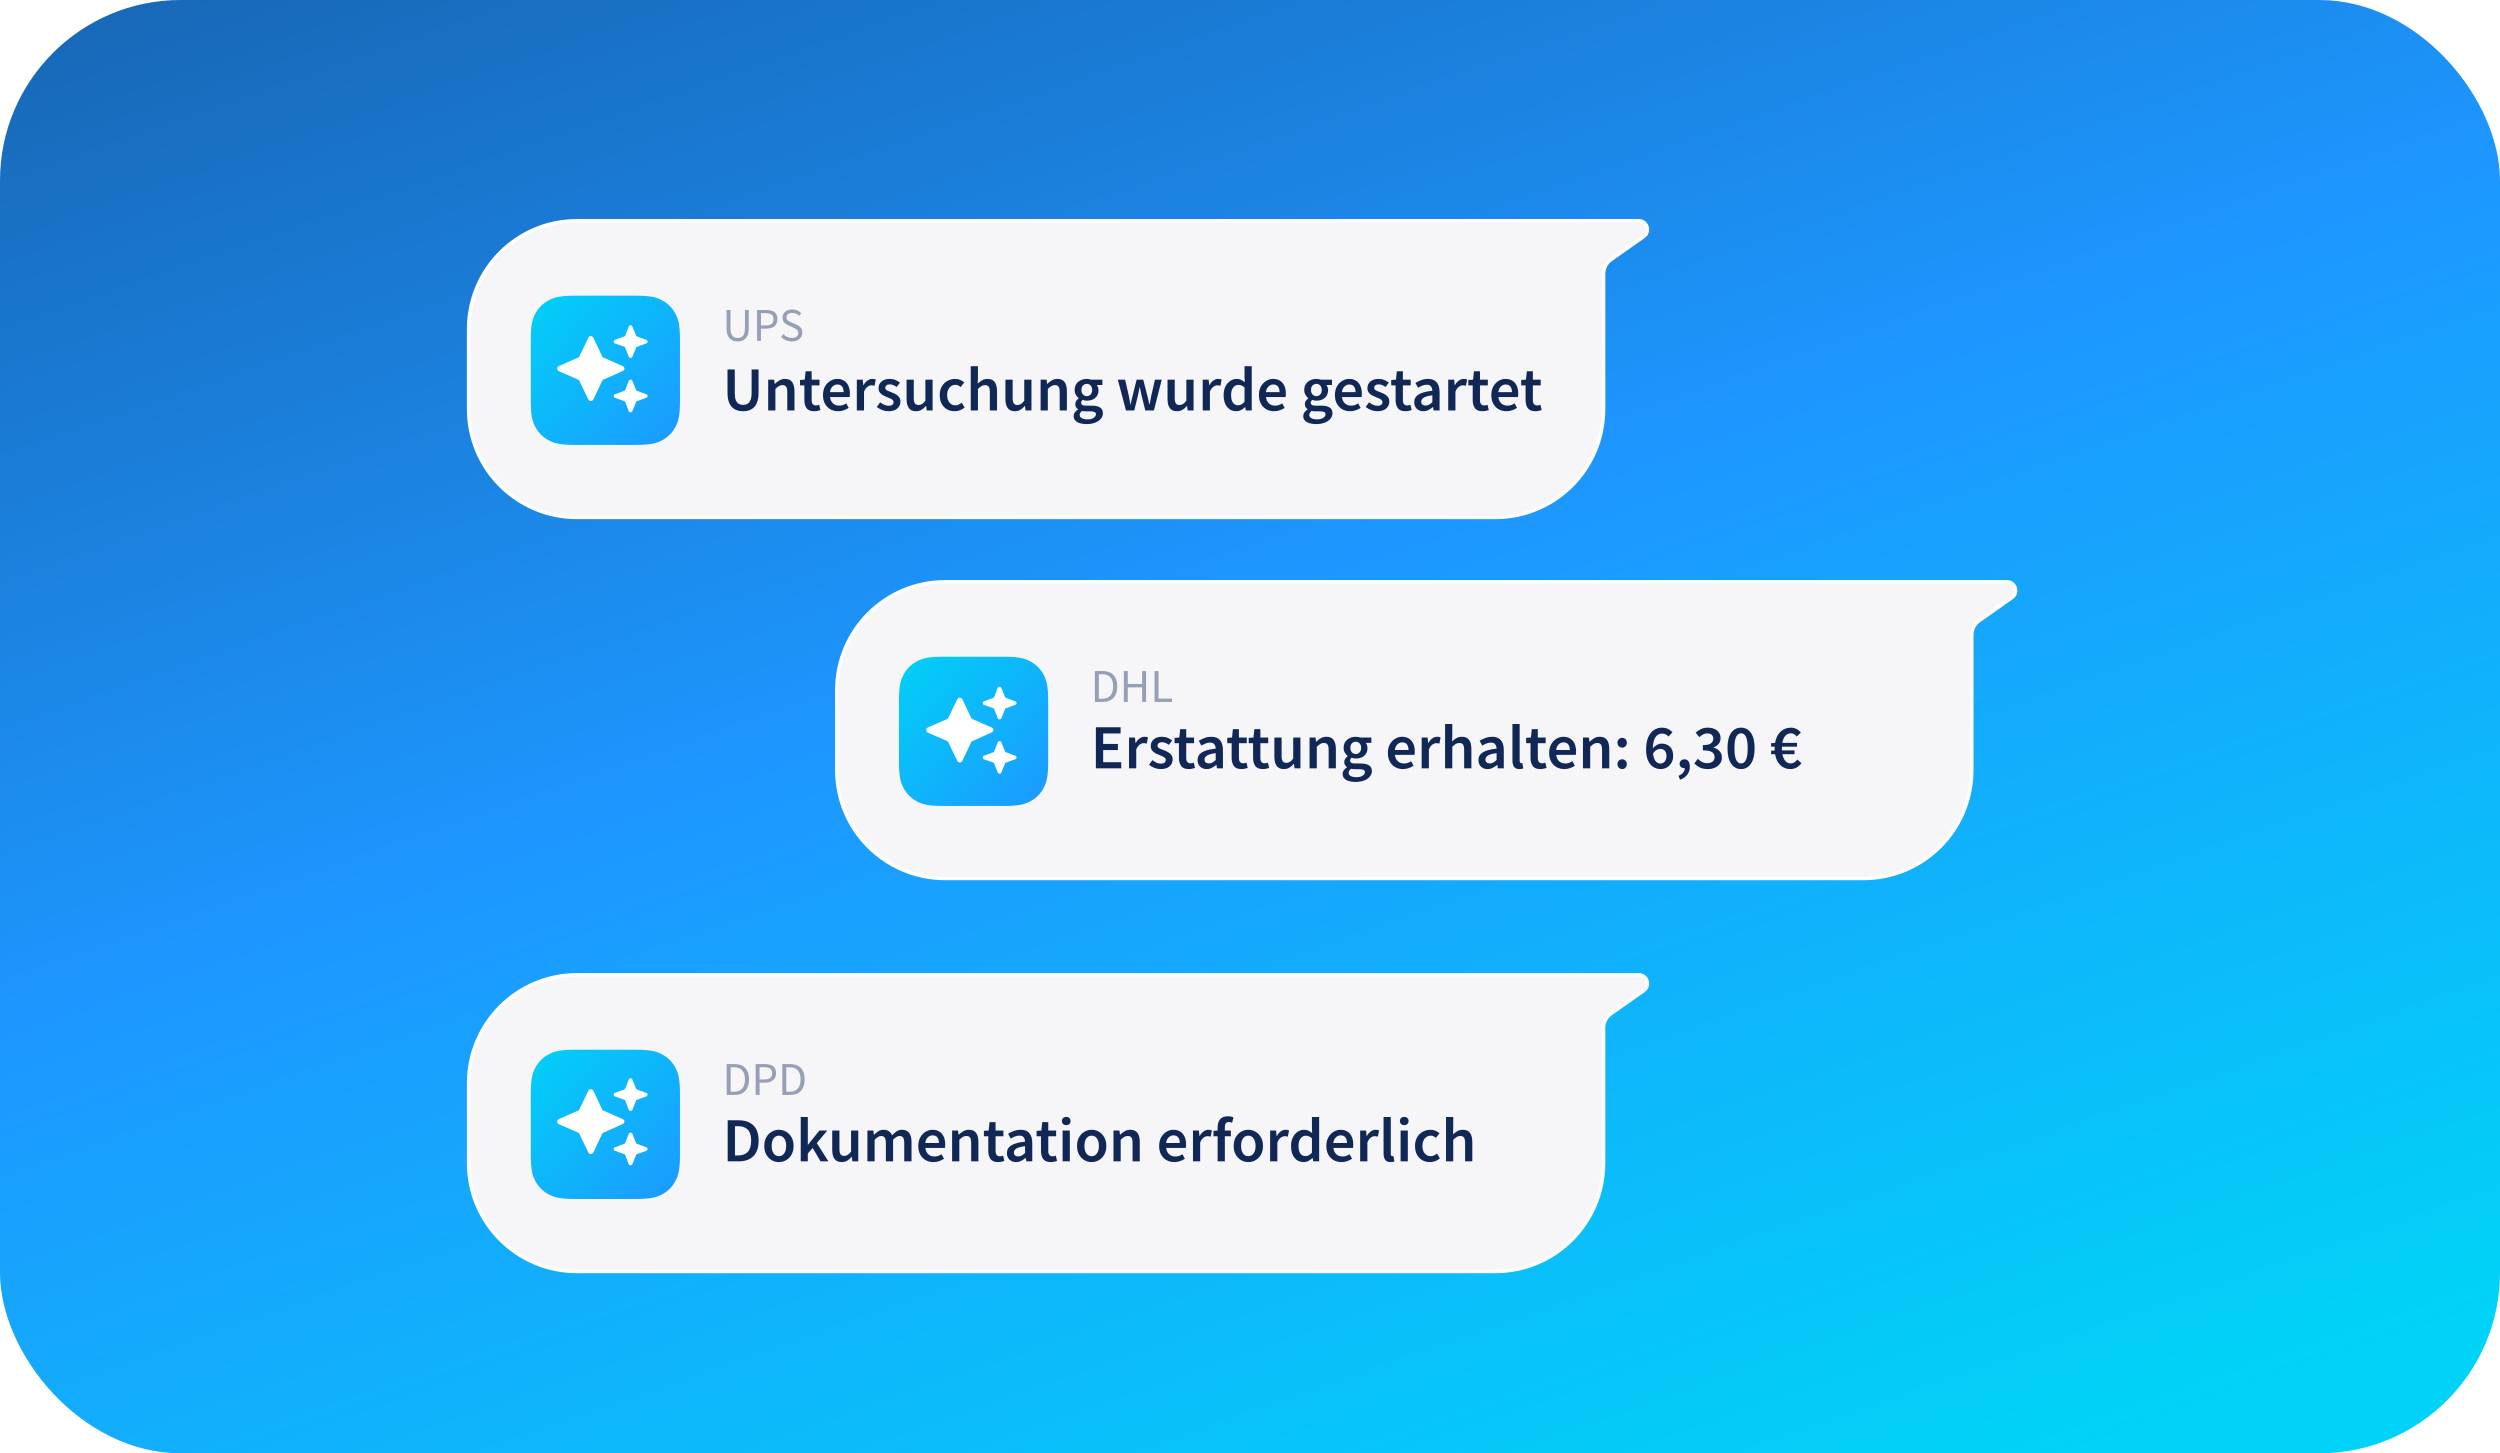 <?xml version="1.0" encoding="UTF-8"?> <svg xmlns="http://www.w3.org/2000/svg" width="332" height="193" viewBox="0 0 332 193" fill="none"><rect width="332" height="193" rx="24" fill="url(#paint0_linear_408_9039)"></rect><g filter="url(#filter0_d_408_9039)"><path d="M217.617 27.229H76.617C68.671 27.229 62.229 33.67 62.229 41.617V52.243C62.229 60.19 68.671 66.632 76.617 66.632H198.57C206.516 66.632 212.958 60.19 212.958 52.243V34.278C212.958 33.532 213.322 32.833 213.932 32.403L218.285 29.338C219.212 28.686 218.751 27.229 217.617 27.229Z" fill="#F6F6F9" stroke="white" stroke-width="0.457"></path><path fill-rule="evenodd" clip-rule="evenodd" d="M76.412 37.184H84.374C86.435 37.184 87.182 37.399 87.936 37.802C88.689 38.205 89.281 38.796 89.684 39.55C90.087 40.303 90.301 41.05 90.301 43.112V51.073C90.301 53.134 90.087 53.882 89.684 54.635C89.281 55.389 88.689 55.98 87.936 56.383C87.182 56.786 86.435 57.001 84.374 57.001H76.412C74.351 57.001 73.604 56.786 72.85 56.383C72.097 55.98 71.505 55.389 71.102 54.635C70.699 53.882 70.485 53.134 70.485 51.073V43.112C70.485 41.05 70.699 40.303 71.102 39.55C71.505 38.796 72.097 38.205 72.85 37.802C73.604 37.399 74.351 37.184 76.412 37.184Z" fill="url(#paint1_linear_408_9039)"></path><g clip-path="url(#clip0_408_9039)"><path d="M81.664 43.052L83 42.556L83.492 41.292C83.516 41.179 83.633 41.111 83.75 41.111C83.844 41.111 83.961 41.179 83.984 41.292L84.5 42.556L85.812 43.052C85.93 43.075 86 43.188 86 43.278C86 43.391 85.93 43.504 85.812 43.526L84.5 44L83.984 45.287C83.961 45.377 83.844 45.445 83.75 45.445C83.633 45.445 83.516 45.377 83.492 45.287L83 44L81.664 43.526C81.57 43.504 81.5 43.391 81.5 43.278C81.5 43.188 81.57 43.075 81.664 43.052ZM78.805 42.782L80.023 45.354L82.695 46.528C82.836 46.596 82.93 46.731 82.93 46.867C82.93 47.002 82.836 47.137 82.695 47.182L80.023 48.379L78.805 50.952C78.734 51.087 78.594 51.177 78.453 51.177C78.312 51.177 78.172 51.087 78.125 50.952L76.883 48.379L74.211 47.205C74.07 47.137 74 47.002 74 46.867C74 46.731 74.07 46.596 74.211 46.528L76.883 45.354L78.125 42.782C78.172 42.646 78.312 42.556 78.453 42.556C78.594 42.556 78.734 42.646 78.805 42.782ZM83 49.778L83.492 48.514C83.516 48.401 83.633 48.334 83.75 48.334C83.844 48.334 83.961 48.401 83.984 48.514L84.5 49.778L85.812 50.275C85.93 50.297 86 50.41 86 50.5C86 50.613 85.93 50.726 85.812 50.748L84.5 51.222L83.984 52.509C83.961 52.599 83.844 52.667 83.75 52.667C83.633 52.667 83.516 52.599 83.492 52.509L83 51.222L81.664 50.748C81.57 50.726 81.5 50.613 81.5 50.5C81.5 50.41 81.57 50.297 81.664 50.275L83 49.778Z" fill="white"></path></g><path d="M98.679 52.527C98.262 52.527 97.898 52.444 97.587 52.277C97.276 52.111 97.034 51.844 96.862 51.477C96.695 51.11 96.612 50.63 96.612 50.035V46.977H97.579V50.11C97.579 50.505 97.623 50.819 97.712 51.052C97.807 51.28 97.937 51.444 98.104 51.544C98.271 51.638 98.462 51.685 98.679 51.685C98.901 51.685 99.096 51.638 99.262 51.544C99.435 51.444 99.568 51.28 99.662 51.052C99.762 50.819 99.812 50.505 99.812 50.11V46.977H100.737V50.035C100.737 50.63 100.654 51.11 100.487 51.477C100.321 51.844 100.082 52.111 99.771 52.277C99.465 52.444 99.101 52.527 98.679 52.527ZM102.015 52.427V48.335H102.807L102.873 48.885H102.907C103.09 48.707 103.29 48.555 103.507 48.427C103.723 48.299 103.971 48.235 104.248 48.235C104.687 48.235 105.007 48.377 105.207 48.66C105.407 48.944 105.507 49.344 105.507 49.86V52.427H104.549V49.985C104.549 49.646 104.498 49.407 104.398 49.269C104.298 49.13 104.135 49.06 103.907 49.06C103.729 49.06 103.571 49.105 103.432 49.194C103.298 49.277 103.146 49.402 102.973 49.569V52.427H102.015ZM108.12 52.527C107.648 52.527 107.312 52.391 107.112 52.119C106.917 51.841 106.82 51.483 106.82 51.044V49.094H106.237V48.377L106.87 48.335L106.987 47.218H107.787V48.335H108.829V49.094H107.787V51.044C107.787 51.522 107.979 51.761 108.362 51.761C108.434 51.761 108.509 51.752 108.587 51.736C108.665 51.713 108.731 51.691 108.787 51.669L108.954 52.377C108.843 52.416 108.715 52.45 108.57 52.477C108.431 52.511 108.281 52.527 108.12 52.527ZM111.31 52.527C110.932 52.527 110.59 52.444 110.285 52.277C109.979 52.105 109.737 51.861 109.56 51.544C109.382 51.222 109.293 50.835 109.293 50.385C109.293 49.941 109.382 49.557 109.56 49.235C109.743 48.913 109.979 48.666 110.268 48.493C110.557 48.321 110.86 48.235 111.176 48.235C111.549 48.235 111.86 48.319 112.11 48.485C112.36 48.646 112.549 48.874 112.677 49.169C112.804 49.458 112.868 49.794 112.868 50.177C112.868 50.377 112.854 50.533 112.827 50.644H110.226C110.271 51.005 110.401 51.285 110.618 51.486C110.835 51.685 111.107 51.785 111.435 51.785C111.613 51.785 111.777 51.761 111.927 51.711C112.082 51.655 112.235 51.58 112.385 51.486L112.71 52.086C112.516 52.213 112.299 52.319 112.06 52.402C111.821 52.486 111.571 52.527 111.31 52.527ZM110.218 49.994H112.035C112.035 49.677 111.965 49.43 111.827 49.252C111.688 49.069 111.479 48.977 111.201 48.977C110.963 48.977 110.749 49.066 110.56 49.244C110.376 49.416 110.262 49.666 110.218 49.994ZM113.784 52.427V48.335H114.575L114.642 49.06H114.675C114.82 48.794 114.995 48.591 115.201 48.452C115.406 48.307 115.617 48.235 115.834 48.235C116.028 48.235 116.184 48.263 116.301 48.319L116.134 49.152C116.062 49.13 115.995 49.113 115.934 49.102C115.873 49.091 115.798 49.085 115.709 49.085C115.548 49.085 115.378 49.149 115.201 49.277C115.023 49.399 114.87 49.616 114.742 49.927V52.427H113.784ZM117.986 52.527C117.708 52.527 117.43 52.474 117.152 52.369C116.874 52.258 116.636 52.122 116.436 51.961L116.886 51.344C117.069 51.483 117.252 51.594 117.436 51.677C117.619 51.761 117.813 51.802 118.019 51.802C118.241 51.802 118.405 51.755 118.511 51.66C118.616 51.566 118.669 51.449 118.669 51.31C118.669 51.194 118.625 51.099 118.536 51.027C118.452 50.949 118.344 50.883 118.211 50.827C118.077 50.766 117.939 50.708 117.794 50.652C117.616 50.585 117.438 50.505 117.261 50.41C117.088 50.31 116.947 50.185 116.836 50.035C116.724 49.88 116.669 49.688 116.669 49.46C116.669 49.099 116.802 48.805 117.069 48.577C117.336 48.349 117.697 48.235 118.152 48.235C118.441 48.235 118.7 48.285 118.927 48.385C119.155 48.485 119.353 48.599 119.519 48.727L119.078 49.31C118.933 49.205 118.786 49.121 118.636 49.06C118.491 48.993 118.339 48.96 118.177 48.96C117.972 48.96 117.819 49.005 117.719 49.094C117.619 49.177 117.569 49.282 117.569 49.41C117.569 49.571 117.652 49.694 117.819 49.777C117.986 49.86 118.18 49.941 118.402 50.019C118.591 50.085 118.775 50.169 118.952 50.269C119.13 50.363 119.278 50.488 119.394 50.644C119.516 50.799 119.578 51.005 119.578 51.261C119.578 51.611 119.441 51.91 119.169 52.161C118.897 52.405 118.502 52.527 117.986 52.527ZM121.65 52.527C121.211 52.527 120.892 52.386 120.692 52.102C120.492 51.819 120.392 51.419 120.392 50.902V48.335H121.35V50.777C121.35 51.116 121.4 51.355 121.5 51.494C121.6 51.633 121.761 51.702 121.983 51.702C122.161 51.702 122.317 51.658 122.45 51.569C122.589 51.48 122.736 51.336 122.892 51.135V48.335H123.85V52.427H123.067L122.992 51.827H122.967C122.789 52.038 122.595 52.208 122.383 52.336C122.172 52.463 121.928 52.527 121.65 52.527ZM126.773 52.527C126.4 52.527 126.064 52.444 125.764 52.277C125.47 52.105 125.234 51.861 125.056 51.544C124.884 51.222 124.798 50.835 124.798 50.385C124.798 49.93 124.892 49.544 125.081 49.227C125.27 48.905 125.52 48.66 125.831 48.493C126.148 48.321 126.487 48.235 126.848 48.235C127.109 48.235 127.337 48.28 127.531 48.368C127.726 48.457 127.898 48.566 128.048 48.694L127.581 49.319C127.476 49.224 127.367 49.152 127.256 49.102C127.145 49.046 127.026 49.019 126.898 49.019C126.57 49.019 126.3 49.144 126.089 49.394C125.884 49.644 125.781 49.974 125.781 50.385C125.781 50.791 125.881 51.119 126.081 51.369C126.287 51.619 126.55 51.744 126.873 51.744C127.034 51.744 127.184 51.711 127.323 51.644C127.467 51.572 127.598 51.488 127.714 51.394L128.106 52.027C127.917 52.194 127.706 52.319 127.473 52.402C127.239 52.486 127.006 52.527 126.773 52.527ZM128.914 52.427V46.543H129.872V48.06L129.839 48.852C130.011 48.691 130.203 48.549 130.414 48.427C130.625 48.299 130.87 48.235 131.147 48.235C131.586 48.235 131.906 48.377 132.106 48.66C132.306 48.944 132.406 49.344 132.406 49.86V52.427H131.448V49.985C131.448 49.646 131.397 49.407 131.297 49.269C131.197 49.13 131.034 49.06 130.806 49.06C130.628 49.06 130.47 49.105 130.331 49.194C130.197 49.277 130.045 49.402 129.872 49.569V52.427H128.914ZM134.778 52.527C134.339 52.527 134.02 52.386 133.82 52.102C133.62 51.819 133.52 51.419 133.52 50.902V48.335H134.478V50.777C134.478 51.116 134.528 51.355 134.628 51.494C134.728 51.633 134.889 51.702 135.111 51.702C135.289 51.702 135.445 51.658 135.578 51.569C135.717 51.48 135.864 51.336 136.02 51.135V48.335H136.978V52.427H136.195L136.12 51.827H136.095C135.917 52.038 135.723 52.208 135.511 52.336C135.3 52.463 135.056 52.527 134.778 52.527ZM138.192 52.427V48.335H138.984L139.051 48.885H139.084C139.267 48.707 139.467 48.555 139.684 48.427C139.901 48.299 140.148 48.235 140.426 48.235C140.865 48.235 141.184 48.377 141.384 48.66C141.584 48.944 141.684 49.344 141.684 49.86V52.427H140.726V49.985C140.726 49.646 140.676 49.407 140.576 49.269C140.476 49.13 140.312 49.06 140.084 49.06C139.906 49.06 139.748 49.105 139.609 49.194C139.476 49.277 139.323 49.402 139.151 49.569V52.427H138.192ZM144.281 54.236C143.959 54.236 143.667 54.197 143.406 54.119C143.15 54.041 142.947 53.922 142.797 53.761C142.653 53.605 142.581 53.408 142.581 53.169C142.581 52.83 142.775 52.538 143.164 52.294V52.261C143.059 52.194 142.97 52.105 142.897 51.994C142.831 51.883 142.797 51.744 142.797 51.577C142.797 51.416 142.842 51.272 142.931 51.144C143.025 51.01 143.131 50.902 143.248 50.819V50.785C143.109 50.68 142.984 50.533 142.872 50.344C142.767 50.155 142.714 49.941 142.714 49.702C142.714 49.385 142.789 49.119 142.939 48.902C143.089 48.685 143.286 48.521 143.531 48.41C143.781 48.294 144.048 48.235 144.331 48.235C144.442 48.235 144.548 48.246 144.648 48.269C144.753 48.285 144.848 48.307 144.931 48.335H146.398V49.044H145.648C145.714 49.121 145.77 49.221 145.814 49.344C145.859 49.46 145.881 49.591 145.881 49.735C145.881 50.035 145.812 50.291 145.673 50.502C145.534 50.708 145.348 50.863 145.114 50.969C144.881 51.074 144.62 51.127 144.331 51.127C144.242 51.127 144.15 51.119 144.056 51.102C143.961 51.085 143.867 51.058 143.773 51.019C143.711 51.074 143.661 51.13 143.623 51.185C143.589 51.241 143.573 51.316 143.573 51.41C143.573 51.527 143.62 51.619 143.714 51.685C143.814 51.752 143.989 51.785 144.239 51.785H144.964C145.459 51.785 145.831 51.866 146.081 52.027C146.337 52.183 146.465 52.438 146.465 52.794C146.465 53.061 146.376 53.302 146.198 53.519C146.02 53.741 145.767 53.916 145.439 54.044C145.112 54.172 144.725 54.236 144.281 54.236ZM144.331 50.527C144.525 50.527 144.692 50.455 144.831 50.31C144.97 50.166 145.039 49.963 145.039 49.702C145.039 49.446 144.97 49.249 144.831 49.11C144.698 48.966 144.531 48.894 144.331 48.894C144.131 48.894 143.961 48.963 143.823 49.102C143.684 49.241 143.614 49.441 143.614 49.702C143.614 49.963 143.684 50.166 143.823 50.31C143.961 50.455 144.131 50.527 144.331 50.527ZM144.431 53.611C144.759 53.611 145.025 53.544 145.231 53.411C145.437 53.277 145.539 53.124 145.539 52.952C145.539 52.791 145.476 52.683 145.348 52.627C145.225 52.572 145.048 52.544 144.814 52.544H144.256C144.034 52.544 143.848 52.525 143.698 52.486C143.486 52.647 143.381 52.827 143.381 53.027C143.381 53.211 143.475 53.352 143.664 53.452C143.853 53.558 144.109 53.611 144.431 53.611ZM149.529 52.427L148.446 48.335H149.413L149.904 50.46C149.949 50.655 149.985 50.849 150.013 51.044C150.046 51.238 150.082 51.435 150.121 51.636H150.154C150.193 51.435 150.232 51.238 150.271 51.044C150.315 50.844 150.363 50.649 150.413 50.46L150.946 48.335H151.821L152.363 50.46C152.413 50.655 152.46 50.849 152.505 51.044C152.549 51.238 152.593 51.435 152.638 51.636H152.671C152.71 51.435 152.746 51.238 152.78 51.044C152.813 50.849 152.849 50.655 152.888 50.46L153.38 48.335H154.28L153.238 52.427H152.096L151.621 50.519C151.577 50.324 151.535 50.133 151.496 49.944C151.457 49.749 151.416 49.544 151.371 49.327H151.338C151.299 49.544 151.26 49.749 151.221 49.944C151.182 50.138 151.141 50.333 151.096 50.527L150.629 52.427H149.529ZM156.305 52.527C155.866 52.527 155.547 52.386 155.347 52.102C155.147 51.819 155.047 51.419 155.047 50.902V48.335H156.005V50.777C156.005 51.116 156.055 51.355 156.155 51.494C156.255 51.633 156.416 51.702 156.639 51.702C156.817 51.702 156.972 51.658 157.105 51.569C157.244 51.48 157.392 51.336 157.547 51.135V48.335H158.506V52.427H157.722L157.647 51.827H157.622C157.444 52.038 157.25 52.208 157.039 52.336C156.828 52.463 156.583 52.527 156.305 52.527ZM159.72 52.427V48.335H160.511L160.578 49.06H160.611C160.756 48.794 160.931 48.591 161.136 48.452C161.342 48.307 161.553 48.235 161.77 48.235C161.964 48.235 162.12 48.263 162.236 48.319L162.07 49.152C161.998 49.13 161.931 49.113 161.87 49.102C161.809 49.091 161.734 49.085 161.645 49.085C161.484 49.085 161.314 49.149 161.136 49.277C160.959 49.399 160.806 49.616 160.678 49.927V52.427H159.72ZM164.181 52.527C163.67 52.527 163.261 52.338 162.956 51.961C162.65 51.583 162.497 51.058 162.497 50.385C162.497 49.941 162.578 49.557 162.739 49.235C162.906 48.913 163.122 48.666 163.389 48.493C163.656 48.321 163.936 48.235 164.231 48.235C164.464 48.235 164.661 48.277 164.822 48.36C164.989 48.438 165.15 48.546 165.306 48.685L165.272 48.027V46.543H166.231V52.427H165.439L165.373 51.986H165.339C165.189 52.136 165.014 52.263 164.814 52.369C164.614 52.474 164.403 52.527 164.181 52.527ZM164.414 51.736C164.72 51.736 165.006 51.583 165.272 51.277V49.369C165.134 49.241 164.995 49.152 164.856 49.102C164.717 49.052 164.578 49.027 164.439 49.027C164.178 49.027 163.953 49.146 163.764 49.385C163.581 49.619 163.489 49.949 163.489 50.377C163.489 50.816 163.57 51.152 163.731 51.386C163.892 51.619 164.12 51.736 164.414 51.736ZM169.202 52.527C168.824 52.527 168.482 52.444 168.177 52.277C167.871 52.105 167.629 51.861 167.452 51.544C167.274 51.222 167.185 50.835 167.185 50.385C167.185 49.941 167.274 49.557 167.452 49.235C167.635 48.913 167.871 48.666 168.16 48.493C168.449 48.321 168.752 48.235 169.068 48.235C169.441 48.235 169.752 48.319 170.002 48.485C170.252 48.646 170.441 48.874 170.569 49.169C170.696 49.458 170.76 49.794 170.76 50.177C170.76 50.377 170.746 50.533 170.719 50.644H168.118C168.163 51.005 168.293 51.285 168.51 51.486C168.727 51.685 168.999 51.785 169.327 51.785C169.505 51.785 169.668 51.761 169.818 51.711C169.974 51.655 170.127 51.58 170.277 51.486L170.602 52.086C170.407 52.213 170.191 52.319 169.952 52.402C169.713 52.486 169.463 52.527 169.202 52.527ZM168.11 49.994H169.927C169.927 49.677 169.857 49.43 169.718 49.252C169.58 49.069 169.371 48.977 169.093 48.977C168.854 48.977 168.641 49.066 168.452 49.244C168.268 49.416 168.154 49.666 168.11 49.994ZM174.769 54.236C174.447 54.236 174.155 54.197 173.894 54.119C173.639 54.041 173.436 53.922 173.286 53.761C173.141 53.605 173.069 53.408 173.069 53.169C173.069 52.83 173.263 52.538 173.652 52.294V52.261C173.547 52.194 173.458 52.105 173.386 51.994C173.319 51.883 173.286 51.744 173.286 51.577C173.286 51.416 173.33 51.272 173.419 51.144C173.514 51.01 173.619 50.902 173.736 50.819V50.785C173.597 50.68 173.472 50.533 173.361 50.344C173.255 50.155 173.202 49.941 173.202 49.702C173.202 49.385 173.277 49.119 173.427 48.902C173.577 48.685 173.775 48.521 174.019 48.41C174.269 48.294 174.536 48.235 174.819 48.235C174.93 48.235 175.036 48.246 175.136 48.269C175.241 48.285 175.336 48.307 175.419 48.335H176.886V49.044H176.136C176.203 49.121 176.258 49.221 176.303 49.344C176.347 49.46 176.369 49.591 176.369 49.735C176.369 50.035 176.3 50.291 176.161 50.502C176.022 50.708 175.836 50.863 175.603 50.969C175.369 51.074 175.108 51.127 174.819 51.127C174.73 51.127 174.639 51.119 174.544 51.102C174.45 51.085 174.355 51.058 174.261 51.019C174.2 51.074 174.15 51.13 174.111 51.185C174.077 51.241 174.061 51.316 174.061 51.41C174.061 51.527 174.108 51.619 174.202 51.685C174.302 51.752 174.478 51.785 174.728 51.785H175.453C175.947 51.785 176.319 51.866 176.569 52.027C176.825 52.183 176.953 52.438 176.953 52.794C176.953 53.061 176.864 53.302 176.686 53.519C176.508 53.741 176.255 53.916 175.928 54.044C175.6 54.172 175.214 54.236 174.769 54.236ZM174.819 50.527C175.014 50.527 175.18 50.455 175.319 50.31C175.458 50.166 175.528 49.963 175.528 49.702C175.528 49.446 175.458 49.249 175.319 49.11C175.186 48.966 175.019 48.894 174.819 48.894C174.619 48.894 174.45 48.963 174.311 49.102C174.172 49.241 174.102 49.441 174.102 49.702C174.102 49.963 174.172 50.166 174.311 50.31C174.45 50.455 174.619 50.527 174.819 50.527ZM174.919 53.611C175.247 53.611 175.514 53.544 175.719 53.411C175.925 53.277 176.028 53.124 176.028 52.952C176.028 52.791 175.964 52.683 175.836 52.627C175.714 52.572 175.536 52.544 175.303 52.544H174.744C174.522 52.544 174.336 52.525 174.186 52.486C173.975 52.647 173.869 52.827 173.869 53.027C173.869 53.211 173.964 53.352 174.152 53.452C174.341 53.558 174.597 53.611 174.919 53.611ZM179.294 52.527C178.916 52.527 178.574 52.444 178.269 52.277C177.963 52.105 177.722 51.861 177.544 51.544C177.366 51.222 177.277 50.835 177.277 50.385C177.277 49.941 177.366 49.557 177.544 49.235C177.727 48.913 177.963 48.666 178.252 48.493C178.541 48.321 178.844 48.235 179.161 48.235C179.533 48.235 179.844 48.319 180.094 48.485C180.344 48.646 180.533 48.874 180.661 49.169C180.789 49.458 180.852 49.794 180.852 50.177C180.852 50.377 180.839 50.533 180.811 50.644H178.21C178.255 51.005 178.385 51.285 178.602 51.486C178.819 51.685 179.091 51.785 179.419 51.785C179.597 51.785 179.761 51.761 179.911 51.711C180.066 51.655 180.219 51.58 180.369 51.486L180.694 52.086C180.5 52.213 180.283 52.319 180.044 52.402C179.805 52.486 179.555 52.527 179.294 52.527ZM178.202 49.994H180.019C180.019 49.677 179.95 49.43 179.811 49.252C179.672 49.069 179.463 48.977 179.186 48.977C178.947 48.977 178.733 49.066 178.544 49.244C178.36 49.416 178.247 49.666 178.202 49.994ZM182.91 52.527C182.632 52.527 182.354 52.474 182.076 52.369C181.798 52.258 181.559 52.122 181.359 51.961L181.809 51.344C181.993 51.483 182.176 51.594 182.36 51.677C182.543 51.761 182.737 51.802 182.943 51.802C183.165 51.802 183.329 51.755 183.435 51.66C183.54 51.566 183.593 51.449 183.593 51.31C183.593 51.194 183.549 51.099 183.46 51.027C183.376 50.949 183.268 50.883 183.135 50.827C183.001 50.766 182.862 50.708 182.718 50.652C182.54 50.585 182.362 50.505 182.185 50.41C182.012 50.31 181.871 50.185 181.759 50.035C181.648 49.88 181.593 49.688 181.593 49.46C181.593 49.099 181.726 48.805 181.993 48.577C182.26 48.349 182.621 48.235 183.076 48.235C183.365 48.235 183.624 48.285 183.851 48.385C184.079 48.485 184.276 48.599 184.443 48.727L184.001 49.31C183.857 49.205 183.71 49.121 183.56 49.06C183.415 48.993 183.262 48.96 183.101 48.96C182.896 48.96 182.743 49.005 182.643 49.094C182.543 49.177 182.493 49.282 182.493 49.41C182.493 49.571 182.576 49.694 182.743 49.777C182.91 49.86 183.104 49.941 183.326 50.019C183.515 50.085 183.699 50.169 183.876 50.269C184.054 50.363 184.201 50.488 184.318 50.644C184.44 50.799 184.501 51.005 184.501 51.261C184.501 51.611 184.365 51.91 184.093 52.161C183.821 52.405 183.426 52.527 182.91 52.527ZM186.636 52.527C186.164 52.527 185.828 52.391 185.628 52.119C185.433 51.841 185.336 51.483 185.336 51.044V49.094H184.753V48.377L185.386 48.335L185.503 47.218H186.303V48.335H187.344V49.094H186.303V51.044C186.303 51.522 186.494 51.761 186.878 51.761C186.95 51.761 187.025 51.752 187.103 51.736C187.181 51.713 187.247 51.691 187.303 51.669L187.47 52.377C187.358 52.416 187.231 52.45 187.086 52.477C186.947 52.511 186.797 52.527 186.636 52.527ZM189.018 52.527C188.663 52.527 188.371 52.416 188.143 52.194C187.921 51.972 187.81 51.683 187.81 51.327C187.81 50.888 188.002 50.549 188.385 50.31C188.768 50.066 189.38 49.899 190.218 49.81C190.213 49.594 190.155 49.407 190.043 49.252C189.938 49.091 189.746 49.01 189.468 49.01C189.268 49.01 189.071 49.049 188.877 49.127C188.688 49.205 188.502 49.299 188.318 49.41L187.968 48.769C188.196 48.624 188.452 48.499 188.735 48.394C189.024 48.288 189.33 48.235 189.652 48.235C190.163 48.235 190.544 48.388 190.794 48.694C191.049 48.993 191.177 49.43 191.177 50.002V52.427H190.385L190.319 51.977H190.285C190.102 52.133 189.905 52.263 189.693 52.369C189.488 52.474 189.263 52.527 189.018 52.527ZM189.327 51.777C189.493 51.777 189.643 51.738 189.777 51.66C189.916 51.577 190.063 51.466 190.218 51.327V50.41C189.663 50.483 189.277 50.591 189.06 50.735C188.843 50.874 188.735 51.047 188.735 51.252C188.735 51.435 188.791 51.569 188.902 51.652C189.013 51.736 189.154 51.777 189.327 51.777ZM192.324 52.427V48.335H193.116L193.182 49.06H193.216C193.36 48.794 193.535 48.591 193.741 48.452C193.946 48.307 194.157 48.235 194.374 48.235C194.569 48.235 194.724 48.263 194.841 48.319L194.674 49.152C194.602 49.13 194.535 49.113 194.474 49.102C194.413 49.091 194.338 49.085 194.249 49.085C194.088 49.085 193.919 49.149 193.741 49.277C193.563 49.399 193.41 49.616 193.282 49.927V52.427H192.324ZM196.875 52.527C196.403 52.527 196.066 52.391 195.866 52.119C195.672 51.841 195.575 51.483 195.575 51.044V49.094H194.991V48.377L195.625 48.335L195.741 47.218H196.541V48.335H197.583V49.094H196.541V51.044C196.541 51.522 196.733 51.761 197.116 51.761C197.189 51.761 197.264 51.752 197.342 51.736C197.419 51.713 197.486 51.691 197.542 51.669L197.708 52.377C197.597 52.416 197.469 52.45 197.325 52.477C197.186 52.511 197.036 52.527 196.875 52.527ZM200.064 52.527C199.687 52.527 199.345 52.444 199.039 52.277C198.734 52.105 198.492 51.861 198.314 51.544C198.136 51.222 198.047 50.835 198.047 50.385C198.047 49.941 198.136 49.557 198.314 49.235C198.497 48.913 198.734 48.666 199.023 48.493C199.311 48.321 199.614 48.235 199.931 48.235C200.303 48.235 200.614 48.319 200.864 48.485C201.114 48.646 201.303 48.874 201.431 49.169C201.559 49.458 201.623 49.794 201.623 50.177C201.623 50.377 201.609 50.533 201.581 50.644H198.981C199.025 51.005 199.156 51.285 199.373 51.486C199.589 51.685 199.862 51.785 200.189 51.785C200.367 51.785 200.531 51.761 200.681 51.711C200.837 51.655 200.989 51.58 201.139 51.486L201.464 52.086C201.27 52.213 201.053 52.319 200.814 52.402C200.575 52.486 200.325 52.527 200.064 52.527ZM198.973 49.994H200.789C200.789 49.677 200.72 49.43 200.581 49.252C200.442 49.069 200.234 48.977 199.956 48.977C199.717 48.977 199.503 49.066 199.314 49.244C199.131 49.416 199.017 49.666 198.973 49.994ZM203.899 52.527C203.426 52.527 203.09 52.391 202.89 52.119C202.696 51.841 202.599 51.483 202.599 51.044V49.094H202.015V48.377L202.649 48.335L202.765 47.218H203.565V48.335H204.607V49.094H203.565V51.044C203.565 51.522 203.757 51.761 204.14 51.761C204.213 51.761 204.288 51.752 204.365 51.736C204.443 51.713 204.51 51.691 204.565 51.669L204.732 52.377C204.621 52.416 204.493 52.45 204.349 52.477C204.21 52.511 204.06 52.527 203.899 52.527Z" fill="#112857"></path><path opacity="0.5" d="M97.964 43.259C97.685 43.259 97.433 43.203 97.208 43.09C96.987 42.978 96.812 42.792 96.683 42.534C96.554 42.276 96.489 41.928 96.489 41.49V39.084H97.008V41.503C97.008 41.832 97.05 42.092 97.133 42.284C97.22 42.471 97.335 42.605 97.477 42.684C97.623 42.763 97.785 42.803 97.964 42.803C98.148 42.803 98.312 42.763 98.458 42.684C98.604 42.605 98.719 42.471 98.802 42.284C98.889 42.092 98.933 41.832 98.933 41.503V39.084H99.433V41.49C99.433 41.928 99.369 42.276 99.239 42.534C99.11 42.792 98.935 42.978 98.714 43.09C98.493 43.203 98.243 43.259 97.964 43.259ZM100.537 43.184V39.084H101.705C102.014 39.084 102.283 39.121 102.512 39.196C102.741 39.271 102.92 39.398 103.049 39.578C103.179 39.752 103.243 39.99 103.243 40.29C103.243 40.719 103.104 41.038 102.824 41.246C102.545 41.455 102.181 41.559 101.73 41.559H101.055V43.184H100.537ZM101.055 41.134H101.668C102.026 41.134 102.291 41.067 102.462 40.934C102.637 40.796 102.724 40.582 102.724 40.29C102.724 39.994 102.633 39.79 102.449 39.678C102.27 39.561 102.001 39.502 101.643 39.502H101.055V41.134ZM105.154 43.259C104.866 43.259 104.599 43.205 104.354 43.097C104.108 42.984 103.895 42.836 103.716 42.653L104.028 42.29C104.174 42.444 104.345 42.569 104.541 42.665C104.741 42.757 104.947 42.803 105.16 42.803C105.431 42.803 105.641 42.742 105.791 42.621C105.941 42.496 106.016 42.334 106.016 42.134C106.016 41.992 105.985 41.88 105.922 41.796C105.864 41.713 105.783 41.642 105.679 41.584C105.579 41.526 105.464 41.467 105.335 41.409L104.747 41.153C104.618 41.098 104.489 41.028 104.36 40.94C104.235 40.853 104.129 40.74 104.041 40.603C103.958 40.465 103.916 40.296 103.916 40.096C103.916 39.888 103.97 39.703 104.078 39.54C104.191 39.373 104.345 39.244 104.541 39.152C104.737 39.057 104.958 39.009 105.204 39.009C105.449 39.009 105.677 39.057 105.885 39.152C106.093 39.244 106.27 39.365 106.416 39.515L106.135 39.852C106.01 39.732 105.87 39.638 105.716 39.571C105.566 39.5 105.395 39.465 105.204 39.465C104.974 39.465 104.789 39.519 104.647 39.627C104.51 39.736 104.441 39.882 104.441 40.065C104.441 40.194 104.474 40.303 104.541 40.39C104.612 40.473 104.699 40.542 104.804 40.596C104.908 40.651 105.014 40.7 105.122 40.746L105.704 40.996C105.862 41.063 106.004 41.144 106.129 41.24C106.258 41.332 106.36 41.446 106.435 41.584C106.51 41.717 106.548 41.886 106.548 42.09C106.548 42.307 106.491 42.505 106.379 42.684C106.266 42.859 106.106 42.999 105.897 43.103C105.689 43.207 105.441 43.259 105.154 43.259Z" fill="#112857" fill-opacity="0.85"></path></g><g filter="url(#filter1_d_408_9039)"><path d="M217.617 127.368H76.617C68.671 127.368 62.229 133.81 62.229 141.757V152.383C62.229 160.33 68.671 166.771 76.617 166.771H198.57C206.516 166.771 212.958 160.33 212.958 152.383V134.418C212.958 133.672 213.322 132.972 213.932 132.543L218.285 129.478C219.212 128.825 218.751 127.368 217.617 127.368Z" fill="#F6F6F9" stroke="white" stroke-width="0.457"></path><path fill-rule="evenodd" clip-rule="evenodd" d="M76.412 137.323H84.374C86.435 137.323 87.182 137.537 87.936 137.94C88.689 138.343 89.281 138.935 89.684 139.688C90.087 140.442 90.301 141.189 90.301 143.25V151.212C90.301 153.273 90.087 154.02 89.684 154.774C89.281 155.527 88.689 156.119 87.936 156.522C87.182 156.925 86.435 157.139 84.374 157.139H76.412C74.351 157.139 73.604 156.925 72.85 156.522C72.097 156.119 71.505 155.527 71.102 154.774C70.699 154.02 70.485 153.273 70.485 151.212V143.25C70.485 141.189 70.699 140.442 71.102 139.688C71.505 138.935 72.097 138.343 72.85 137.94C73.604 137.537 74.351 137.323 76.412 137.323Z" fill="url(#paint2_linear_408_9039)"></path><g clip-path="url(#clip1_408_9039)"><path d="M81.664 143.052L83 142.556L83.492 141.292C83.516 141.179 83.633 141.111 83.75 141.111C83.844 141.111 83.961 141.179 83.984 141.292L84.5 142.556L85.812 143.052C85.93 143.075 86 143.188 86 143.278C86 143.391 85.93 143.504 85.812 143.526L84.5 144L83.984 145.287C83.961 145.377 83.844 145.445 83.75 145.445C83.633 145.445 83.516 145.377 83.492 145.287L83 144L81.664 143.526C81.57 143.504 81.5 143.391 81.5 143.278C81.5 143.188 81.57 143.075 81.664 143.052ZM78.805 142.781L80.023 145.354L82.695 146.528C82.836 146.596 82.93 146.731 82.93 146.867C82.93 147.002 82.836 147.137 82.695 147.183L80.023 148.379L78.805 150.952C78.734 151.087 78.594 151.177 78.453 151.177C78.312 151.177 78.172 151.087 78.125 150.952L76.883 148.379L74.211 147.205C74.07 147.137 74 147.002 74 146.867C74 146.731 74.07 146.596 74.211 146.528L76.883 145.354L78.125 142.781C78.172 142.646 78.312 142.556 78.453 142.556C78.594 142.556 78.734 142.646 78.805 142.781ZM83 149.778L83.492 148.514C83.516 148.401 83.633 148.334 83.75 148.334C83.844 148.334 83.961 148.401 83.984 148.514L84.5 149.778L85.812 150.275C85.93 150.297 86 150.41 86 150.5C86 150.613 85.93 150.726 85.812 150.748L84.5 151.222L83.984 152.509C83.961 152.599 83.844 152.667 83.75 152.667C83.633 152.667 83.516 152.599 83.492 152.509L83 151.222L81.664 150.748C81.57 150.726 81.5 150.613 81.5 150.5C81.5 150.41 81.57 150.297 81.664 150.275L83 149.778Z" fill="white"></path></g><path d="M96.637 152.142V146.691H98.096C98.929 146.691 99.579 146.916 100.046 147.366C100.512 147.816 100.746 148.491 100.746 149.391C100.746 150.297 100.515 150.983 100.054 151.45C99.593 151.911 98.957 152.142 98.145 152.142H96.637ZM97.604 151.358H98.029C98.579 151.358 99.004 151.2 99.304 150.883C99.604 150.561 99.754 150.064 99.754 149.391C99.754 148.725 99.604 148.238 99.304 147.933C99.004 147.627 98.579 147.474 98.029 147.474H97.604V151.358ZM103.438 152.242C103.099 152.242 102.782 152.158 102.488 151.992C102.193 151.819 101.954 151.575 101.771 151.258C101.588 150.936 101.496 150.55 101.496 150.1C101.496 149.644 101.588 149.258 101.771 148.941C101.954 148.619 102.193 148.375 102.488 148.208C102.782 148.036 103.099 147.949 103.438 147.949C103.782 147.949 104.102 148.036 104.396 148.208C104.691 148.375 104.93 148.619 105.113 148.941C105.296 149.258 105.388 149.644 105.388 150.1C105.388 150.55 105.296 150.936 105.113 151.258C104.93 151.575 104.691 151.819 104.396 151.992C104.102 152.158 103.782 152.242 103.438 152.242ZM103.438 151.458C103.738 151.458 103.974 151.333 104.146 151.083C104.318 150.833 104.405 150.505 104.405 150.1C104.405 149.689 104.318 149.358 104.146 149.108C103.974 148.858 103.738 148.733 103.438 148.733C103.138 148.733 102.902 148.858 102.729 149.108C102.563 149.358 102.479 149.689 102.479 150.1C102.479 150.505 102.563 150.833 102.729 151.083C102.902 151.333 103.138 151.458 103.438 151.458ZM106.337 152.142V146.258H107.278V149.933H107.303L108.82 148.05H109.87L108.47 149.716L110.012 152.142H108.97L107.92 150.366L107.278 151.1V152.142H106.337ZM111.778 152.242C111.339 152.242 111.019 152.1 110.819 151.817C110.619 151.533 110.519 151.133 110.519 150.616V148.05H111.477V150.491C111.477 150.83 111.527 151.069 111.628 151.208C111.728 151.347 111.889 151.417 112.111 151.417C112.289 151.417 112.444 151.372 112.578 151.283C112.717 151.194 112.864 151.05 113.019 150.85V148.05H113.978V152.142H113.194L113.119 151.542H113.094C112.917 151.753 112.722 151.922 112.511 152.05C112.3 152.178 112.055 152.242 111.778 152.242ZM115.192 152.142V148.05H115.983L116.05 148.608H116.084C116.256 148.425 116.442 148.269 116.642 148.141C116.847 148.013 117.078 147.949 117.334 147.949C117.634 147.949 117.873 148.016 118.05 148.15C118.234 148.277 118.373 148.455 118.467 148.683C118.662 148.472 118.864 148.297 119.075 148.158C119.292 148.019 119.528 147.949 119.784 147.949C120.217 147.949 120.537 148.091 120.742 148.375C120.948 148.658 121.051 149.058 121.051 149.575V152.142H120.084V149.7C120.084 149.361 120.031 149.122 119.926 148.983C119.826 148.844 119.67 148.775 119.459 148.775C119.203 148.775 118.917 148.944 118.6 149.283V152.142H117.642V149.7C117.642 149.361 117.589 149.122 117.484 148.983C117.384 148.844 117.225 148.775 117.009 148.775C116.753 148.775 116.467 148.944 116.15 149.283V152.142H115.192ZM123.966 152.242C123.588 152.242 123.246 152.158 122.941 151.992C122.635 151.819 122.393 151.575 122.216 151.258C122.038 150.936 121.949 150.55 121.949 150.1C121.949 149.655 122.038 149.272 122.216 148.95C122.399 148.627 122.635 148.38 122.924 148.208C123.213 148.036 123.516 147.949 123.832 147.949C124.205 147.949 124.516 148.033 124.766 148.2C125.016 148.361 125.205 148.588 125.333 148.883C125.46 149.172 125.524 149.508 125.524 149.891C125.524 150.091 125.51 150.247 125.483 150.358H122.882C122.927 150.719 123.057 151 123.274 151.2C123.491 151.4 123.763 151.5 124.091 151.5C124.269 151.5 124.433 151.475 124.583 151.425C124.738 151.369 124.891 151.294 125.041 151.2L125.366 151.8C125.171 151.928 124.955 152.033 124.716 152.117C124.477 152.2 124.227 152.242 123.966 152.242ZM122.874 149.708H124.691C124.691 149.391 124.621 149.144 124.483 148.966C124.344 148.783 124.135 148.691 123.857 148.691C123.619 148.691 123.405 148.78 123.216 148.958C123.032 149.13 122.918 149.38 122.874 149.708ZM126.44 152.142V148.05H127.231L127.298 148.6H127.331C127.515 148.422 127.715 148.269 127.932 148.141C128.148 148.013 128.395 147.949 128.673 147.949C129.112 147.949 129.432 148.091 129.632 148.375C129.832 148.658 129.932 149.058 129.932 149.575V152.142H128.973V149.7C128.973 149.361 128.923 149.122 128.823 148.983C128.723 148.844 128.559 148.775 128.332 148.775C128.154 148.775 127.995 148.819 127.856 148.908C127.723 148.991 127.57 149.116 127.398 149.283V152.142H126.44ZM132.545 152.242C132.073 152.242 131.737 152.105 131.537 151.833C131.342 151.555 131.245 151.197 131.245 150.758V148.808H130.662V148.091L131.295 148.05L131.412 146.933H132.212V148.05H133.253V148.808H132.212V150.758C132.212 151.236 132.403 151.475 132.787 151.475C132.859 151.475 132.934 151.467 133.012 151.45C133.09 151.428 133.156 151.405 133.212 151.383L133.378 152.092C133.267 152.13 133.14 152.164 132.995 152.192C132.856 152.225 132.706 152.242 132.545 152.242ZM134.927 152.242C134.572 152.242 134.28 152.13 134.052 151.908C133.83 151.686 133.719 151.397 133.719 151.041C133.719 150.603 133.911 150.264 134.294 150.025C134.677 149.78 135.289 149.614 136.127 149.525C136.122 149.308 136.064 149.122 135.952 148.966C135.847 148.805 135.655 148.725 135.377 148.725C135.177 148.725 134.98 148.763 134.786 148.841C134.597 148.919 134.411 149.013 134.227 149.125L133.877 148.483C134.105 148.338 134.361 148.213 134.644 148.108C134.933 148.002 135.239 147.949 135.561 147.949C136.072 147.949 136.453 148.102 136.703 148.408C136.958 148.708 137.086 149.144 137.086 149.716V152.142H136.294L136.228 151.692H136.194C136.011 151.847 135.814 151.978 135.602 152.083C135.397 152.189 135.172 152.242 134.927 152.242ZM135.236 151.492C135.402 151.492 135.552 151.453 135.686 151.375C135.825 151.292 135.972 151.18 136.127 151.041V150.125C135.572 150.197 135.186 150.305 134.969 150.45C134.752 150.589 134.644 150.761 134.644 150.966C134.644 151.15 134.7 151.283 134.811 151.367C134.922 151.45 135.063 151.492 135.236 151.492ZM139.545 152.242C139.072 152.242 138.736 152.105 138.536 151.833C138.342 151.555 138.244 151.197 138.244 150.758V148.808H137.661V148.091L138.294 148.05L138.411 146.933H139.211V148.05H140.253V148.808H139.211V150.758C139.211 151.236 139.403 151.475 139.786 151.475C139.858 151.475 139.933 151.467 140.011 151.45C140.089 151.428 140.156 151.405 140.211 151.383L140.378 152.092C140.267 152.13 140.139 152.164 139.995 152.192C139.856 152.225 139.706 152.242 139.545 152.242ZM141.114 152.142V148.05H142.073V152.142H141.114ZM141.597 147.333C141.425 147.333 141.286 147.283 141.181 147.183C141.075 147.083 141.022 146.949 141.022 146.783C141.022 146.622 141.075 146.491 141.181 146.391C141.286 146.291 141.425 146.241 141.597 146.241C141.77 146.241 141.909 146.291 142.014 146.391C142.12 146.491 142.173 146.622 142.173 146.783C142.173 146.949 142.12 147.083 142.014 147.183C141.909 147.283 141.77 147.333 141.597 147.333ZM144.97 152.242C144.632 152.242 144.315 152.158 144.02 151.992C143.726 151.819 143.487 151.575 143.304 151.258C143.12 150.936 143.029 150.55 143.029 150.1C143.029 149.644 143.12 149.258 143.304 148.941C143.487 148.619 143.726 148.375 144.02 148.208C144.315 148.036 144.632 147.949 144.97 147.949C145.315 147.949 145.634 148.036 145.929 148.208C146.223 148.375 146.462 148.619 146.646 148.941C146.829 149.258 146.921 149.644 146.921 150.1C146.921 150.55 146.829 150.936 146.646 151.258C146.462 151.575 146.223 151.819 145.929 151.992C145.634 152.158 145.315 152.242 144.97 152.242ZM144.97 151.458C145.271 151.458 145.507 151.333 145.679 151.083C145.851 150.833 145.937 150.505 145.937 150.1C145.937 149.689 145.851 149.358 145.679 149.108C145.507 148.858 145.271 148.733 144.97 148.733C144.67 148.733 144.434 148.858 144.262 149.108C144.095 149.358 144.012 149.689 144.012 150.1C144.012 150.505 144.095 150.833 144.262 151.083C144.434 151.333 144.67 151.458 144.97 151.458ZM147.869 152.142V148.05H148.661L148.728 148.6H148.761C148.944 148.422 149.144 148.269 149.361 148.141C149.578 148.013 149.825 147.949 150.103 147.949C150.542 147.949 150.861 148.091 151.061 148.375C151.261 148.658 151.361 149.058 151.361 149.575V152.142H150.403V149.7C150.403 149.361 150.353 149.122 150.253 148.983C150.153 148.844 149.989 148.775 149.761 148.775C149.583 148.775 149.425 148.819 149.286 148.908C149.153 148.991 149 149.116 148.828 149.283V152.142H147.869ZM155.952 152.242C155.574 152.242 155.232 152.158 154.926 151.992C154.621 151.819 154.379 151.575 154.201 151.258C154.024 150.936 153.935 150.55 153.935 150.1C153.935 149.655 154.024 149.272 154.201 148.95C154.385 148.627 154.621 148.38 154.91 148.208C155.199 148.036 155.502 147.949 155.818 147.949C156.191 147.949 156.502 148.033 156.752 148.2C157.002 148.361 157.191 148.588 157.318 148.883C157.446 149.172 157.51 149.508 157.51 149.891C157.51 150.091 157.496 150.247 157.468 150.358H154.868C154.913 150.719 155.043 151 155.26 151.2C155.477 151.4 155.749 151.5 156.077 151.5C156.254 151.5 156.418 151.475 156.568 151.425C156.724 151.369 156.877 151.294 157.027 151.2L157.352 151.8C157.157 151.928 156.941 152.033 156.702 152.117C156.463 152.2 156.213 152.242 155.952 152.242ZM154.86 149.708H156.677C156.677 149.391 156.607 149.144 156.468 148.966C156.329 148.783 156.121 148.691 155.843 148.691C155.604 148.691 155.39 148.78 155.202 148.958C155.018 149.13 154.904 149.38 154.86 149.708ZM158.425 152.142V148.05H159.217L159.284 148.775H159.317C159.462 148.508 159.637 148.305 159.842 148.166C160.048 148.022 160.259 147.949 160.476 147.949C160.67 147.949 160.826 147.977 160.942 148.033L160.776 148.866C160.704 148.844 160.637 148.827 160.576 148.816C160.515 148.805 160.44 148.8 160.351 148.8C160.19 148.8 160.02 148.863 159.842 148.991C159.665 149.114 159.512 149.33 159.384 149.641V152.142H158.425ZM161.701 152.142V148.808H161.151V148.091L161.701 148.05V147.624C161.701 147.197 161.807 146.847 162.018 146.574C162.229 146.297 162.576 146.158 163.06 146.158C163.204 146.158 163.343 146.172 163.476 146.199C163.61 146.227 163.721 146.26 163.81 146.299L163.626 147.016C163.476 146.949 163.326 146.916 163.176 146.916C162.832 146.916 162.66 147.147 162.66 147.608V148.05H163.46V148.808H162.66V152.142H161.701ZM165.773 152.242C165.435 152.242 165.118 152.158 164.823 151.992C164.529 151.819 164.29 151.575 164.107 151.258C163.923 150.936 163.832 150.55 163.832 150.1C163.832 149.644 163.923 149.258 164.107 148.941C164.29 148.619 164.529 148.375 164.823 148.208C165.118 148.036 165.435 147.949 165.773 147.949C166.118 147.949 166.437 148.036 166.732 148.208C167.026 148.375 167.265 148.619 167.449 148.941C167.632 149.258 167.724 149.644 167.724 150.1C167.724 150.55 167.632 150.936 167.449 151.258C167.265 151.575 167.026 151.819 166.732 151.992C166.437 152.158 166.118 152.242 165.773 152.242ZM165.773 151.458C166.073 151.458 166.31 151.333 166.482 151.083C166.654 150.833 166.74 150.505 166.74 150.1C166.74 149.689 166.654 149.358 166.482 149.108C166.31 148.858 166.073 148.733 165.773 148.733C165.473 148.733 165.237 148.858 165.065 149.108C164.898 149.358 164.815 149.689 164.815 150.1C164.815 150.505 164.898 150.833 165.065 151.083C165.237 151.333 165.473 151.458 165.773 151.458ZM168.672 152.142V148.05H169.464L169.531 148.775H169.564C169.709 148.508 169.884 148.305 170.089 148.166C170.295 148.022 170.506 147.949 170.723 147.949C170.917 147.949 171.073 147.977 171.189 148.033L171.023 148.866C170.95 148.844 170.884 148.827 170.823 148.816C170.761 148.805 170.686 148.8 170.598 148.8C170.436 148.8 170.267 148.863 170.089 148.991C169.911 149.114 169.759 149.33 169.631 149.641V152.142H168.672ZM173.133 152.242C172.622 152.242 172.214 152.053 171.908 151.675C171.603 151.297 171.45 150.772 171.45 150.1C171.45 149.655 171.531 149.272 171.692 148.95C171.858 148.627 172.075 148.38 172.342 148.208C172.608 148.036 172.889 147.949 173.183 147.949C173.417 147.949 173.614 147.991 173.775 148.075C173.942 148.152 174.103 148.261 174.259 148.4L174.225 147.741V146.258H175.184V152.142H174.392L174.325 151.7H174.292C174.142 151.85 173.967 151.978 173.767 152.083C173.567 152.189 173.356 152.242 173.133 152.242ZM173.367 151.45C173.672 151.45 173.959 151.297 174.225 150.991V149.083C174.086 148.955 173.947 148.866 173.809 148.816C173.67 148.766 173.531 148.741 173.392 148.741C173.131 148.741 172.906 148.861 172.717 149.1C172.533 149.333 172.442 149.664 172.442 150.091C172.442 150.53 172.522 150.866 172.683 151.1C172.845 151.333 173.072 151.45 173.367 151.45ZM178.154 152.242C177.777 152.242 177.435 152.158 177.129 151.992C176.824 151.819 176.582 151.575 176.404 151.258C176.226 150.936 176.138 150.55 176.138 150.1C176.138 149.655 176.226 149.272 176.404 148.95C176.588 148.627 176.824 148.38 177.113 148.208C177.402 148.036 177.704 147.949 178.021 147.949C178.393 147.949 178.705 148.033 178.955 148.2C179.205 148.361 179.393 148.588 179.521 148.883C179.649 149.172 179.713 149.508 179.713 149.891C179.713 150.091 179.699 150.247 179.671 150.358H177.071C177.115 150.719 177.246 151 177.463 151.2C177.679 151.4 177.952 151.5 178.279 151.5C178.457 151.5 178.621 151.475 178.771 151.425C178.927 151.369 179.08 151.294 179.23 151.2L179.555 151.8C179.36 151.928 179.143 152.033 178.905 152.117C178.666 152.2 178.416 152.242 178.154 152.242ZM177.063 149.708H178.88C178.88 149.391 178.81 149.144 178.671 148.966C178.532 148.783 178.324 148.691 178.046 148.691C177.807 148.691 177.593 148.78 177.404 148.958C177.221 149.13 177.107 149.38 177.063 149.708ZM180.628 152.142V148.05H181.42L181.487 148.775H181.52C181.665 148.508 181.84 148.305 182.045 148.166C182.251 148.022 182.462 147.949 182.679 147.949C182.873 147.949 183.029 147.977 183.145 148.033L182.979 148.866C182.906 148.844 182.84 148.827 182.779 148.816C182.717 148.805 182.642 148.8 182.554 148.8C182.392 148.8 182.223 148.863 182.045 148.991C181.867 149.114 181.715 149.33 181.587 149.641V152.142H180.628ZM184.671 152.242C184.332 152.242 184.09 152.139 183.946 151.933C183.807 151.728 183.737 151.447 183.737 151.091V146.258H184.696V151.141C184.696 151.258 184.718 151.342 184.763 151.392C184.807 151.436 184.854 151.458 184.904 151.458C184.926 151.458 184.946 151.458 184.963 151.458C184.985 151.453 185.015 151.447 185.054 151.442L185.179 152.158C185.124 152.18 185.051 152.2 184.963 152.217C184.879 152.233 184.782 152.242 184.671 152.242ZM186 152.142V148.05H186.958V152.142H186ZM186.483 147.333C186.311 147.333 186.172 147.283 186.067 147.183C185.961 147.083 185.908 146.949 185.908 146.783C185.908 146.622 185.961 146.491 186.067 146.391C186.172 146.291 186.311 146.241 186.483 146.241C186.656 146.241 186.795 146.291 186.9 146.391C187.006 146.491 187.058 146.622 187.058 146.783C187.058 146.949 187.006 147.083 186.9 147.183C186.795 147.283 186.656 147.333 186.483 147.333ZM189.89 152.242C189.517 152.242 189.181 152.158 188.881 151.992C188.587 151.819 188.351 151.575 188.173 151.258C188.001 150.936 187.915 150.55 187.915 150.1C187.915 149.644 188.009 149.258 188.198 148.941C188.387 148.619 188.637 148.375 188.948 148.208C189.265 148.036 189.604 147.949 189.965 147.949C190.226 147.949 190.454 147.994 190.648 148.083C190.843 148.172 191.015 148.28 191.165 148.408L190.698 149.033C190.593 148.938 190.484 148.866 190.373 148.816C190.262 148.761 190.143 148.733 190.015 148.733C189.687 148.733 189.417 148.858 189.206 149.108C189.001 149.358 188.898 149.689 188.898 150.1C188.898 150.505 188.998 150.833 189.198 151.083C189.404 151.333 189.668 151.458 189.99 151.458C190.151 151.458 190.301 151.425 190.44 151.358C190.584 151.286 190.715 151.203 190.832 151.108L191.223 151.742C191.034 151.908 190.823 152.033 190.59 152.117C190.356 152.2 190.123 152.242 189.89 152.242ZM192.031 152.142V146.258H192.989V147.774L192.956 148.566C193.128 148.405 193.32 148.263 193.531 148.141C193.742 148.013 193.987 147.949 194.264 147.949C194.703 147.949 195.023 148.091 195.223 148.375C195.423 148.658 195.523 149.058 195.523 149.575V152.142H194.565V149.7C194.565 149.361 194.515 149.122 194.415 148.983C194.314 148.844 194.151 148.775 193.923 148.775C193.745 148.775 193.587 148.819 193.448 148.908C193.314 148.991 193.162 149.116 192.989 149.283V152.142H192.031Z" fill="#112857"></path><path opacity="0.5" d="M96.508 143.323V139.222H97.533C98.166 139.222 98.648 139.399 98.977 139.754C99.306 140.104 99.471 140.604 99.471 141.254C99.471 141.908 99.306 142.416 98.977 142.779C98.652 143.141 98.179 143.323 97.558 143.323H96.508ZM97.027 142.898H97.496C97.975 142.898 98.333 142.754 98.571 142.466C98.812 142.175 98.933 141.771 98.933 141.254C98.933 140.737 98.812 140.341 98.571 140.066C98.333 139.787 97.975 139.647 97.496 139.647H97.027V142.898ZM100.353 143.323V139.222H101.522C101.831 139.222 102.1 139.26 102.329 139.335C102.558 139.41 102.737 139.537 102.866 139.716C102.995 139.891 103.06 140.129 103.06 140.429C103.06 140.858 102.92 141.177 102.641 141.385C102.362 141.593 101.997 141.698 101.547 141.698H100.872V143.323H100.353ZM100.872 141.273H101.485C101.843 141.273 102.108 141.206 102.279 141.073C102.454 140.935 102.541 140.72 102.541 140.429C102.541 140.133 102.45 139.929 102.266 139.816C102.087 139.699 101.818 139.641 101.46 139.641H100.872V141.273ZM103.894 143.323V139.222H104.919C105.552 139.222 106.034 139.399 106.363 139.754C106.692 140.104 106.857 140.604 106.857 141.254C106.857 141.908 106.692 142.416 106.363 142.779C106.038 143.141 105.565 143.323 104.944 143.323H103.894ZM104.413 142.898H104.882C105.361 142.898 105.719 142.754 105.957 142.466C106.198 142.175 106.319 141.771 106.319 141.254C106.319 140.737 106.198 140.341 105.957 140.066C105.719 139.787 105.361 139.647 104.882 139.647H104.413V142.898Z" fill="#112857" fill-opacity="0.85"></path></g><g filter="url(#filter2_d_408_9039)"><path d="M266.513 75.176H125.513C117.567 75.176 111.125 81.618 111.125 89.564V100.19C111.125 108.137 117.567 114.579 125.513 114.579H247.465C255.412 114.579 261.854 108.137 261.854 100.19V82.226C261.854 81.48 262.218 80.78 262.828 80.351L267.181 77.285C268.108 76.633 267.647 75.176 266.513 75.176Z" fill="#F6F6F9" stroke="white" stroke-width="0.457"></path><path fill-rule="evenodd" clip-rule="evenodd" d="M125.308 85.13H133.27C135.331 85.13 136.078 85.345 136.832 85.748C137.585 86.151 138.177 86.742 138.58 87.496C138.983 88.249 139.197 88.997 139.197 91.058V99.019C139.197 101.08 138.983 101.828 138.58 102.581C138.177 103.335 137.585 103.926 136.832 104.329C136.078 104.732 135.331 104.947 133.27 104.947H125.308C123.247 104.947 122.5 104.732 121.746 104.329C120.993 103.926 120.401 103.335 119.998 102.581C119.595 101.828 119.381 101.08 119.381 99.019V91.058C119.381 88.997 119.595 88.249 119.998 87.496C120.401 86.742 120.993 86.151 121.746 85.748C122.5 85.345 123.247 85.13 125.308 85.13Z" fill="url(#paint3_linear_408_9039)"></path><g clip-path="url(#clip2_408_9039)"><path d="M130.664 91.052L132 90.556L132.492 89.292C132.516 89.179 132.633 89.111 132.75 89.111C132.844 89.111 132.961 89.179 132.984 89.292L133.5 90.556L134.813 91.052C134.93 91.075 135 91.188 135 91.278C135 91.391 134.93 91.504 134.813 91.526L133.5 92L132.984 93.287C132.961 93.377 132.844 93.445 132.75 93.445C132.633 93.445 132.516 93.377 132.492 93.287L132 92L130.664 91.526C130.57 91.504 130.5 91.391 130.5 91.278C130.5 91.188 130.57 91.075 130.664 91.052ZM127.805 90.781L129.023 93.354L131.695 94.528C131.836 94.596 131.93 94.731 131.93 94.867C131.93 95.002 131.836 95.137 131.695 95.183L129.023 96.379L127.805 98.952C127.734 99.087 127.594 99.177 127.453 99.177C127.313 99.177 127.172 99.087 127.125 98.952L125.883 96.379L123.211 95.205C123.07 95.137 123 95.002 123 94.867C123 94.731 123.07 94.596 123.211 94.528L125.883 93.354L127.125 90.781C127.172 90.646 127.313 90.556 127.453 90.556C127.594 90.556 127.734 90.646 127.805 90.781ZM132 97.778L132.492 96.514C132.516 96.401 132.633 96.334 132.75 96.334C132.844 96.334 132.961 96.401 132.984 96.514L133.5 97.778L134.813 98.275C134.93 98.297 135 98.41 135 98.5C135 98.613 134.93 98.726 134.813 98.749L133.5 99.222L132.984 100.509C132.961 100.599 132.844 100.667 132.75 100.667C132.633 100.667 132.516 100.599 132.492 100.509L132 99.222L130.664 98.749C130.57 98.726 130.5 98.613 130.5 98.5C130.5 98.41 130.57 98.297 130.664 98.275L132 97.778Z" fill="white"></path></g><path d="M145.533 99.95V94.499H148.817V95.316H146.5V96.708H148.458V97.525H146.5V99.133H148.9V99.95H145.533ZM149.934 99.95V95.858H150.726L150.793 96.583H150.826C150.97 96.316 151.145 96.113 151.351 95.974C151.557 95.83 151.768 95.758 151.984 95.758C152.179 95.758 152.334 95.785 152.451 95.841L152.284 96.674C152.212 96.652 152.146 96.635 152.084 96.624C152.023 96.613 151.948 96.608 151.859 96.608C151.698 96.608 151.529 96.672 151.351 96.799C151.173 96.922 151.02 97.138 150.893 97.449V99.95H149.934ZM154.136 100.05C153.858 100.05 153.581 99.997 153.303 99.891C153.025 99.78 152.786 99.644 152.586 99.483L153.036 98.866C153.219 99.005 153.403 99.116 153.586 99.2C153.77 99.283 153.964 99.325 154.17 99.325C154.392 99.325 154.556 99.277 154.661 99.183C154.767 99.088 154.82 98.972 154.82 98.833C154.82 98.716 154.775 98.622 154.686 98.55C154.603 98.472 154.495 98.405 154.361 98.35C154.228 98.288 154.089 98.23 153.945 98.174C153.767 98.108 153.589 98.027 153.411 97.933C153.239 97.833 153.097 97.708 152.986 97.558C152.875 97.402 152.819 97.21 152.819 96.983C152.819 96.622 152.953 96.327 153.219 96.099C153.486 95.871 153.847 95.758 154.303 95.758C154.592 95.758 154.85 95.808 155.078 95.908C155.306 96.008 155.503 96.121 155.67 96.249L155.228 96.833C155.084 96.727 154.936 96.644 154.786 96.583C154.642 96.516 154.489 96.483 154.328 96.483C154.122 96.483 153.97 96.527 153.87 96.616C153.77 96.699 153.72 96.805 153.72 96.933C153.72 97.094 153.803 97.216 153.97 97.299C154.136 97.383 154.331 97.463 154.553 97.541C154.742 97.608 154.925 97.691 155.103 97.791C155.281 97.886 155.428 98.011 155.545 98.166C155.667 98.322 155.728 98.527 155.728 98.783C155.728 99.133 155.592 99.433 155.32 99.683C155.047 99.927 154.653 100.05 154.136 100.05ZM157.863 100.05C157.39 100.05 157.054 99.914 156.854 99.641C156.66 99.364 156.563 99.005 156.563 98.566V96.616H155.979V95.899L156.613 95.858L156.729 94.741H157.529V95.858H158.571V96.616H157.529V98.566C157.529 99.044 157.721 99.283 158.104 99.283C158.177 99.283 158.252 99.275 158.329 99.258C158.407 99.236 158.474 99.213 158.529 99.191L158.696 99.9C158.585 99.939 158.457 99.972 158.313 100C158.174 100.033 158.024 100.05 157.863 100.05ZM160.245 100.05C159.889 100.05 159.598 99.939 159.37 99.716C159.148 99.494 159.037 99.205 159.037 98.85C159.037 98.411 159.228 98.072 159.612 97.833C159.995 97.588 160.606 97.422 161.445 97.333C161.44 97.116 161.381 96.93 161.27 96.774C161.165 96.613 160.973 96.533 160.695 96.533C160.495 96.533 160.298 96.572 160.103 96.649C159.914 96.727 159.728 96.822 159.545 96.933L159.195 96.291C159.423 96.147 159.678 96.022 159.962 95.916C160.251 95.81 160.556 95.758 160.878 95.758C161.39 95.758 161.77 95.91 162.02 96.216C162.276 96.516 162.404 96.952 162.404 97.525V99.95H161.612L161.545 99.5H161.512C161.328 99.655 161.131 99.786 160.92 99.891C160.715 99.997 160.489 100.05 160.245 100.05ZM160.553 99.3C160.72 99.3 160.87 99.261 161.003 99.183C161.142 99.1 161.29 98.989 161.445 98.85V97.933C160.89 98.005 160.503 98.113 160.287 98.258C160.07 98.397 159.962 98.569 159.962 98.775C159.962 98.958 160.017 99.091 160.128 99.175C160.239 99.258 160.381 99.3 160.553 99.3ZM164.862 100.05C164.39 100.05 164.054 99.914 163.854 99.641C163.659 99.364 163.562 99.005 163.562 98.566V96.616H162.979V95.899L163.612 95.858L163.729 94.741H164.529V95.858H165.571V96.616H164.529V98.566C164.529 99.044 164.72 99.283 165.104 99.283C165.176 99.283 165.251 99.275 165.329 99.258C165.407 99.236 165.473 99.213 165.529 99.191L165.696 99.9C165.584 99.939 165.457 99.972 165.312 100C165.173 100.033 165.023 100.05 164.862 100.05ZM167.711 100.05C167.239 100.05 166.902 99.914 166.702 99.641C166.508 99.364 166.411 99.005 166.411 98.566V96.616H165.827V95.899L166.461 95.858L166.577 94.741H167.377V95.858H168.419V96.616H167.377V98.566C167.377 99.044 167.569 99.283 167.952 99.283C168.025 99.283 168.1 99.275 168.177 99.258C168.255 99.236 168.322 99.213 168.378 99.191L168.544 99.9C168.433 99.939 168.305 99.972 168.161 100C168.022 100.033 167.872 100.05 167.711 100.05ZM170.497 100.05C170.058 100.05 169.739 99.908 169.539 99.625C169.339 99.341 169.239 98.941 169.239 98.424V95.858H170.197V98.299C170.197 98.638 170.247 98.877 170.347 99.016C170.447 99.155 170.608 99.225 170.831 99.225C171.008 99.225 171.164 99.18 171.297 99.091C171.436 99.002 171.583 98.858 171.739 98.658V95.858H172.697V99.95H171.914L171.839 99.35H171.814C171.636 99.561 171.442 99.73 171.231 99.858C171.019 99.986 170.775 100.05 170.497 100.05ZM173.911 99.95V95.858H174.703L174.77 96.408H174.803C174.986 96.23 175.187 96.077 175.403 95.949C175.62 95.822 175.867 95.758 176.145 95.758C176.584 95.758 176.903 95.899 177.103 96.183C177.303 96.466 177.403 96.866 177.403 97.383V99.95H176.445V97.508C176.445 97.169 176.395 96.93 176.295 96.791C176.195 96.652 176.031 96.583 175.803 96.583C175.625 96.583 175.467 96.627 175.328 96.716C175.195 96.799 175.042 96.924 174.87 97.091V99.95H173.911ZM180 101.758C179.678 101.758 179.386 101.719 179.125 101.642C178.869 101.564 178.667 101.444 178.517 101.283C178.372 101.128 178.3 100.93 178.3 100.691C178.3 100.353 178.494 100.061 178.883 99.816V99.783C178.778 99.716 178.689 99.627 178.617 99.516C178.55 99.405 178.517 99.266 178.517 99.1C178.517 98.939 178.561 98.794 178.65 98.666C178.744 98.533 178.85 98.424 178.967 98.341V98.308C178.828 98.202 178.703 98.055 178.592 97.866C178.486 97.677 178.433 97.463 178.433 97.224C178.433 96.908 178.508 96.641 178.658 96.424C178.808 96.208 179.006 96.044 179.25 95.933C179.5 95.816 179.767 95.758 180.05 95.758C180.161 95.758 180.267 95.769 180.367 95.791C180.472 95.808 180.567 95.83 180.65 95.858H182.117V96.566H181.367C181.434 96.644 181.489 96.744 181.534 96.866C181.578 96.983 181.6 97.113 181.6 97.258C181.6 97.558 181.531 97.813 181.392 98.025C181.253 98.23 181.067 98.386 180.834 98.491C180.6 98.597 180.339 98.65 180.05 98.65C179.961 98.65 179.87 98.641 179.775 98.625C179.681 98.608 179.586 98.58 179.492 98.541C179.431 98.597 179.381 98.652 179.342 98.708C179.308 98.763 179.292 98.838 179.292 98.933C179.292 99.05 179.339 99.141 179.433 99.208C179.533 99.275 179.708 99.308 179.958 99.308H180.684C181.178 99.308 181.55 99.388 181.8 99.55C182.056 99.705 182.184 99.961 182.184 100.316C182.184 100.583 182.095 100.825 181.917 101.041C181.739 101.264 181.486 101.439 181.159 101.567C180.831 101.694 180.445 101.758 180 101.758ZM180.05 98.049C180.245 98.049 180.411 97.977 180.55 97.833C180.689 97.688 180.759 97.486 180.759 97.224C180.759 96.969 180.689 96.772 180.55 96.633C180.417 96.488 180.25 96.416 180.05 96.416C179.85 96.416 179.681 96.486 179.542 96.624C179.403 96.763 179.333 96.963 179.333 97.224C179.333 97.486 179.403 97.688 179.542 97.833C179.681 97.977 179.85 98.049 180.05 98.049ZM180.15 101.133C180.478 101.133 180.745 101.066 180.95 100.933C181.156 100.8 181.259 100.647 181.259 100.475C181.259 100.314 181.195 100.205 181.067 100.15C180.945 100.094 180.767 100.066 180.533 100.066H179.975C179.753 100.066 179.567 100.047 179.417 100.008C179.206 100.169 179.1 100.35 179.1 100.55C179.1 100.733 179.194 100.875 179.383 100.975C179.572 101.08 179.828 101.133 180.15 101.133ZM186.323 100.05C185.946 100.05 185.604 99.966 185.298 99.8C184.993 99.627 184.751 99.383 184.573 99.066C184.396 98.744 184.307 98.358 184.307 97.908C184.307 97.463 184.396 97.08 184.573 96.758C184.757 96.435 184.993 96.188 185.282 96.016C185.571 95.844 185.873 95.758 186.19 95.758C186.562 95.758 186.874 95.841 187.124 96.008C187.374 96.169 187.563 96.397 187.69 96.691C187.818 96.98 187.882 97.316 187.882 97.7C187.882 97.9 187.868 98.055 187.84 98.166H185.24C185.284 98.527 185.415 98.808 185.632 99.008C185.848 99.208 186.121 99.308 186.449 99.308C186.626 99.308 186.79 99.283 186.94 99.233C187.096 99.177 187.249 99.102 187.399 99.008L187.724 99.608C187.529 99.736 187.312 99.841 187.074 99.925C186.835 100.008 186.585 100.05 186.323 100.05ZM185.232 97.516H187.049C187.049 97.199 186.979 96.952 186.84 96.774C186.701 96.591 186.493 96.499 186.215 96.499C185.976 96.499 185.762 96.588 185.573 96.766C185.39 96.938 185.276 97.188 185.232 97.516ZM188.797 99.95V95.858H189.589L189.656 96.583H189.689C189.834 96.316 190.009 96.113 190.214 95.974C190.42 95.83 190.631 95.758 190.848 95.758C191.042 95.758 191.198 95.785 191.314 95.841L191.148 96.674C191.075 96.652 191.009 96.635 190.948 96.624C190.886 96.613 190.811 96.608 190.723 96.608C190.561 96.608 190.392 96.672 190.214 96.799C190.036 96.922 189.884 97.138 189.756 97.449V99.95H188.797ZM191.906 99.95V94.066H192.865V95.583L192.832 96.374C193.004 96.213 193.195 96.072 193.407 95.949C193.618 95.822 193.862 95.758 194.14 95.758C194.579 95.758 194.898 95.899 195.098 96.183C195.298 96.466 195.398 96.866 195.398 97.383V99.95H194.44V97.508C194.44 97.169 194.39 96.93 194.29 96.791C194.19 96.652 194.026 96.583 193.798 96.583C193.621 96.583 193.462 96.627 193.323 96.716C193.19 96.799 193.037 96.924 192.865 97.091V99.95H191.906ZM197.546 100.05C197.19 100.05 196.898 99.939 196.67 99.716C196.448 99.494 196.337 99.205 196.337 98.85C196.337 98.411 196.529 98.072 196.912 97.833C197.295 97.588 197.907 97.422 198.746 97.333C198.74 97.116 198.682 96.93 198.571 96.774C198.465 96.613 198.273 96.533 197.996 96.533C197.796 96.533 197.598 96.572 197.404 96.649C197.215 96.727 197.029 96.822 196.845 96.933L196.495 96.291C196.723 96.147 196.979 96.022 197.262 95.916C197.551 95.81 197.857 95.758 198.179 95.758C198.69 95.758 199.071 95.91 199.321 96.216C199.576 96.516 199.704 96.952 199.704 97.525V99.95H198.912L198.846 99.5H198.812C198.629 99.655 198.432 99.786 198.221 99.891C198.015 99.997 197.79 100.05 197.546 100.05ZM197.854 99.3C198.021 99.3 198.171 99.261 198.304 99.183C198.443 99.1 198.59 98.989 198.746 98.85V97.933C198.19 98.005 197.804 98.113 197.587 98.258C197.37 98.397 197.262 98.569 197.262 98.775C197.262 98.958 197.318 99.091 197.429 99.175C197.54 99.258 197.682 99.3 197.854 99.3ZM201.785 100.05C201.446 100.05 201.204 99.947 201.059 99.741C200.921 99.536 200.851 99.255 200.851 98.9V94.066H201.81V98.95C201.81 99.066 201.832 99.15 201.876 99.2C201.921 99.244 201.968 99.266 202.018 99.266C202.04 99.266 202.06 99.266 202.076 99.266C202.098 99.261 202.129 99.255 202.168 99.25L202.293 99.966C202.237 99.989 202.165 100.008 202.076 100.025C201.993 100.041 201.896 100.05 201.785 100.05ZM204.555 100.05C204.083 100.05 203.747 99.914 203.547 99.641C203.353 99.364 203.255 99.005 203.255 98.566V96.616H202.672V95.899L203.305 95.858L203.422 94.741H204.222V95.858H205.264V96.616H204.222V98.566C204.222 99.044 204.414 99.283 204.797 99.283C204.869 99.283 204.944 99.275 205.022 99.258C205.1 99.236 205.167 99.213 205.222 99.191L205.389 99.9C205.278 99.939 205.15 99.972 205.006 100C204.867 100.033 204.717 100.05 204.555 100.05ZM207.745 100.05C207.367 100.05 207.026 99.966 206.72 99.8C206.414 99.627 206.173 99.383 205.995 99.066C205.817 98.744 205.728 98.358 205.728 97.908C205.728 97.463 205.817 97.08 205.995 96.758C206.178 96.435 206.414 96.188 206.703 96.016C206.992 95.844 207.295 95.758 207.612 95.758C207.984 95.758 208.295 95.841 208.545 96.008C208.795 96.169 208.984 96.397 209.112 96.691C209.24 96.98 209.304 97.316 209.304 97.7C209.304 97.9 209.29 98.055 209.262 98.166H206.662C206.706 98.527 206.837 98.808 207.053 99.008C207.27 99.208 207.542 99.308 207.87 99.308C208.048 99.308 208.212 99.283 208.362 99.233C208.517 99.177 208.67 99.102 208.82 99.008L209.145 99.608C208.951 99.736 208.734 99.841 208.495 99.925C208.256 100.008 208.006 100.05 207.745 100.05ZM206.653 97.516H208.47C208.47 97.199 208.401 96.952 208.262 96.774C208.123 96.591 207.914 96.499 207.637 96.499C207.398 96.499 207.184 96.588 206.995 96.766C206.812 96.938 206.698 97.188 206.653 97.516ZM210.219 99.95V95.858H211.011L211.077 96.408H211.111C211.294 96.23 211.494 96.077 211.711 95.949C211.927 95.822 212.175 95.758 212.452 95.758C212.891 95.758 213.211 95.899 213.411 96.183C213.611 96.466 213.711 96.866 213.711 97.383V99.95H212.753V97.508C212.753 97.169 212.703 96.93 212.603 96.791C212.502 96.652 212.339 96.583 212.111 96.583C211.933 96.583 211.775 96.627 211.636 96.716C211.502 96.799 211.35 96.924 211.177 97.091V99.95H210.219ZM215.424 97.199C215.252 97.199 215.105 97.138 214.983 97.016C214.86 96.894 214.799 96.738 214.799 96.549C214.799 96.36 214.86 96.205 214.983 96.083C215.105 95.96 215.252 95.899 215.424 95.899C215.602 95.899 215.749 95.96 215.866 96.083C215.983 96.205 216.041 96.36 216.041 96.549C216.041 96.738 215.983 96.894 215.866 97.016C215.749 97.138 215.602 97.199 215.424 97.199ZM215.424 100.05C215.252 100.05 215.105 99.989 214.983 99.866C214.86 99.744 214.799 99.589 214.799 99.4C214.799 99.211 214.86 99.055 214.983 98.933C215.105 98.811 215.252 98.75 215.424 98.75C215.602 98.75 215.749 98.811 215.866 98.933C215.983 99.055 216.041 99.211 216.041 99.4C216.041 99.589 215.983 99.744 215.866 99.866C215.749 99.989 215.602 100.05 215.424 100.05ZM220.471 97.366C220.321 97.366 220.163 97.413 219.996 97.508C219.83 97.597 219.671 97.752 219.521 97.975C219.571 98.447 219.685 98.788 219.863 99C220.041 99.211 220.257 99.316 220.513 99.316C220.735 99.316 220.921 99.23 221.071 99.058C221.227 98.88 221.305 98.63 221.305 98.308C221.305 97.997 221.23 97.763 221.08 97.608C220.935 97.447 220.732 97.366 220.471 97.366ZM220.53 100.05C220.185 100.05 219.866 99.958 219.571 99.775C219.277 99.591 219.041 99.308 218.863 98.925C218.691 98.541 218.604 98.052 218.604 97.458C218.604 96.769 218.702 96.213 218.896 95.791C219.096 95.363 219.355 95.049 219.671 94.849C219.988 94.649 220.327 94.549 220.688 94.549C221.01 94.549 221.288 94.608 221.521 94.724C221.755 94.841 221.949 94.983 222.105 95.149L221.588 95.733C221.494 95.616 221.369 95.522 221.213 95.449C221.063 95.371 220.907 95.333 220.746 95.333C220.524 95.333 220.321 95.394 220.138 95.516C219.955 95.638 219.805 95.844 219.688 96.133C219.577 96.416 219.513 96.802 219.496 97.291C219.652 97.097 219.835 96.944 220.046 96.833C220.257 96.722 220.457 96.666 220.646 96.666C221.107 96.666 221.48 96.802 221.763 97.074C222.052 97.341 222.196 97.752 222.196 98.308C222.196 98.658 222.119 98.963 221.963 99.225C221.813 99.486 221.613 99.689 221.363 99.833C221.113 99.978 220.835 100.05 220.53 100.05ZM223.111 101.467L222.902 100.941C223.175 100.836 223.383 100.691 223.527 100.508C223.677 100.33 223.75 100.139 223.744 99.933C223.733 99.933 223.719 99.933 223.702 99.933C223.691 99.933 223.68 99.933 223.669 99.933C223.508 99.933 223.364 99.883 223.236 99.783C223.113 99.677 223.052 99.53 223.052 99.341C223.052 99.163 223.116 99.022 223.244 98.916C223.372 98.805 223.522 98.75 223.694 98.75C223.922 98.75 224.097 98.836 224.219 99.008C224.347 99.18 224.411 99.422 224.411 99.733C224.411 100.139 224.297 100.491 224.069 100.791C223.841 101.097 223.522 101.322 223.111 101.467ZM226.806 100.05C226.378 100.05 226.017 99.978 225.723 99.833C225.434 99.683 225.195 99.505 225.006 99.3L225.464 98.683C225.625 98.844 225.809 98.983 226.014 99.1C226.22 99.211 226.456 99.266 226.723 99.266C227.012 99.266 227.245 99.197 227.423 99.058C227.606 98.913 227.698 98.716 227.698 98.466C227.698 98.283 227.651 98.124 227.556 97.991C227.467 97.852 227.309 97.747 227.081 97.674C226.859 97.602 226.545 97.566 226.139 97.566V96.866C226.662 96.866 227.023 96.785 227.223 96.624C227.423 96.463 227.523 96.26 227.523 96.016C227.523 95.794 227.453 95.621 227.314 95.499C227.176 95.371 226.984 95.308 226.739 95.308C226.534 95.308 226.345 95.355 226.173 95.449C226 95.538 225.834 95.658 225.673 95.808L225.181 95.216C225.409 95.016 225.65 94.855 225.906 94.733C226.167 94.61 226.456 94.549 226.773 94.549C227.284 94.549 227.698 94.671 228.014 94.916C228.331 95.155 228.49 95.499 228.49 95.949C228.49 96.244 228.406 96.494 228.24 96.699C228.078 96.899 227.853 97.055 227.564 97.166V97.199C227.876 97.283 228.137 97.436 228.348 97.658C228.559 97.88 228.665 98.166 228.665 98.516C228.665 98.838 228.578 99.114 228.406 99.341C228.24 99.569 228.014 99.744 227.731 99.866C227.453 99.989 227.145 100.05 226.806 100.05ZM231.212 100.05C230.662 100.05 230.223 99.811 229.895 99.333C229.573 98.855 229.412 98.169 229.412 97.274C229.412 96.38 229.573 95.702 229.895 95.241C230.223 94.78 230.662 94.549 231.212 94.549C231.762 94.549 232.199 94.78 232.521 95.241C232.849 95.702 233.012 96.38 233.012 97.274C233.012 98.169 232.849 98.855 232.521 99.333C232.199 99.811 231.762 100.05 231.212 100.05ZM231.212 99.3C231.385 99.3 231.537 99.236 231.671 99.108C231.804 98.975 231.907 98.761 231.979 98.466C232.057 98.172 232.096 97.775 232.096 97.274C232.096 96.774 232.057 96.38 231.979 96.091C231.907 95.802 231.804 95.599 231.671 95.483C231.537 95.36 231.385 95.299 231.212 95.299C231.046 95.299 230.896 95.36 230.762 95.483C230.629 95.599 230.523 95.802 230.446 96.091C230.368 96.38 230.329 96.774 230.329 97.274C230.329 97.775 230.368 98.172 230.446 98.466C230.523 98.761 230.629 98.975 230.762 99.108C230.896 99.236 231.046 99.3 231.212 99.3ZM237.754 100.05C237.248 100.05 236.812 99.88 236.445 99.541C236.079 99.202 235.84 98.713 235.729 98.075H235.203V97.608L235.679 97.575C235.673 97.53 235.67 97.488 235.67 97.449C235.67 97.405 235.67 97.361 235.67 97.316C235.67 97.272 235.67 97.23 235.67 97.191C235.67 97.152 235.673 97.113 235.679 97.074H235.203V96.608L235.729 96.574C235.84 95.93 236.084 95.433 236.462 95.082C236.84 94.727 237.304 94.549 237.854 94.549C238.104 94.549 238.343 94.608 238.57 94.724C238.804 94.841 238.998 94.999 239.154 95.199L238.612 95.724C238.507 95.597 238.39 95.494 238.262 95.416C238.134 95.338 237.99 95.299 237.829 95.299C237.529 95.299 237.281 95.41 237.087 95.633C236.893 95.855 236.762 96.166 236.695 96.566H238.645V97.074H236.645C236.64 97.108 236.637 97.141 236.637 97.174C236.637 97.208 236.637 97.244 236.637 97.283C236.637 97.333 236.637 97.383 236.637 97.433C236.637 97.477 236.64 97.522 236.645 97.566H238.312V98.075H236.704C236.781 98.463 236.915 98.766 237.104 98.983C237.293 99.194 237.529 99.3 237.812 99.3C237.99 99.3 238.148 99.255 238.287 99.166C238.432 99.077 238.565 98.947 238.687 98.775L239.229 99.275C239.04 99.519 238.823 99.711 238.579 99.85C238.334 99.983 238.059 100.05 237.754 100.05Z" fill="#112857"></path><path opacity="0.5" d="M145.404 91.131V87.03H146.429C147.062 87.03 147.544 87.207 147.873 87.562C148.202 87.912 148.367 88.412 148.367 89.062C148.367 89.716 148.202 90.225 147.873 90.587C147.548 90.95 147.075 91.131 146.454 91.131H145.404ZM145.923 90.706H146.391C146.871 90.706 147.229 90.562 147.467 90.275C147.708 89.983 147.829 89.579 147.829 89.062C147.829 88.545 147.708 88.149 147.467 87.874C147.229 87.595 146.871 87.456 146.391 87.456H145.923V90.706ZM149.249 91.131V87.03H149.768V88.749H151.675V87.03H152.2V91.131H151.675V89.199H149.768V91.131H149.249ZM153.327 91.131V87.03H153.846V90.687H155.64V91.131H153.327Z" fill="#112857" fill-opacity="0.85"></path></g><defs><filter id="filter0_d_408_9039" x="48.11" y="15.193" width="184.79" height="67.641" filterUnits="userSpaceOnUse" color-interpolation-filters="sRGB"><feFlood flood-opacity="0" result="BackgroundImageFix"></feFlood><feColorMatrix in="SourceAlpha" type="matrix" values="0 0 0 0 0 0 0 0 0 0 0 0 0 0 0 0 0 0 127 0" result="hardAlpha"></feColorMatrix><feOffset dy="2.084"></feOffset><feGaussianBlur stdDeviation="6.945"></feGaussianBlur><feComposite in2="hardAlpha" operator="out"></feComposite><feColorMatrix type="matrix" values="0 0 0 0 0.067 0 0 0 0 0.157 0 0 0 0 0.341 0 0 0 0.08 0"></feColorMatrix><feBlend mode="normal" in2="BackgroundImageFix" result="effect1_dropShadow_408_9039"></feBlend><feBlend mode="normal" in="SourceGraphic" in2="effect1_dropShadow_408_9039" result="shape"></feBlend></filter><filter id="filter1_d_408_9039" x="48.11" y="115.333" width="184.79" height="67.641" filterUnits="userSpaceOnUse" color-interpolation-filters="sRGB"><feFlood flood-opacity="0" result="BackgroundImageFix"></feFlood><feColorMatrix in="SourceAlpha" type="matrix" values="0 0 0 0 0 0 0 0 0 0 0 0 0 0 0 0 0 0 127 0" result="hardAlpha"></feColorMatrix><feOffset dy="2.084"></feOffset><feGaussianBlur stdDeviation="6.945"></feGaussianBlur><feComposite in2="hardAlpha" operator="out"></feComposite><feColorMatrix type="matrix" values="0 0 0 0 0.067 0 0 0 0 0.157 0 0 0 0 0.341 0 0 0 0.08 0"></feColorMatrix><feBlend mode="normal" in2="BackgroundImageFix" result="effect1_dropShadow_408_9039"></feBlend><feBlend mode="normal" in="SourceGraphic" in2="effect1_dropShadow_408_9039" result="shape"></feBlend></filter><filter id="filter2_d_408_9039" x="97.005" y="63.141" width="184.79" height="67.641" filterUnits="userSpaceOnUse" color-interpolation-filters="sRGB"><feFlood flood-opacity="0" result="BackgroundImageFix"></feFlood><feColorMatrix in="SourceAlpha" type="matrix" values="0 0 0 0 0 0 0 0 0 0 0 0 0 0 0 0 0 0 127 0" result="hardAlpha"></feColorMatrix><feOffset dy="2.084"></feOffset><feGaussianBlur stdDeviation="6.945"></feGaussianBlur><feComposite in2="hardAlpha" operator="out"></feComposite><feColorMatrix type="matrix" values="0 0 0 0 0.067 0 0 0 0 0.157 0 0 0 0 0.341 0 0 0 0.08 0"></feColorMatrix><feBlend mode="normal" in2="BackgroundImageFix" result="effect1_dropShadow_408_9039"></feBlend><feBlend mode="normal" in="SourceGraphic" in2="effect1_dropShadow_408_9039" result="shape"></feBlend></filter><linearGradient id="paint0_linear_408_9039" x1="262.708" y1="197.967" x2="118.834" y2="-214.348" gradientUnits="userSpaceOnUse"><stop stop-color="#00D3F7"></stop><stop offset="0.33" stop-color="#1D97FF"></stop><stop offset="1" stop-color="#112857"></stop></linearGradient><linearGradient id="paint1_linear_408_9039" x1="91.018" y1="57.001" x2="69.768" y2="37.184" gradientUnits="userSpaceOnUse"><stop stop-color="#1D97FF"></stop><stop offset="1" stop-color="#00D2F7"></stop></linearGradient><linearGradient id="paint2_linear_408_9039" x1="91.018" y1="157.139" x2="69.768" y2="137.323" gradientUnits="userSpaceOnUse"><stop stop-color="#1D97FF"></stop><stop offset="1" stop-color="#00D2F7"></stop></linearGradient><linearGradient id="paint3_linear_408_9039" x1="139.914" y1="104.947" x2="118.664" y2="85.13" gradientUnits="userSpaceOnUse"><stop stop-color="#1D97FF"></stop><stop offset="1" stop-color="#00D2F7"></stop></linearGradient><clipPath id="clip0_408_9039"><rect width="12" height="12" fill="white" transform="translate(74 41)"></rect></clipPath><clipPath id="clip1_408_9039"><rect width="12" height="12" fill="white" transform="translate(74 141)"></rect></clipPath><clipPath id="clip2_408_9039"><rect width="12" height="12" fill="white" transform="translate(123 89)"></rect></clipPath></defs></svg> 